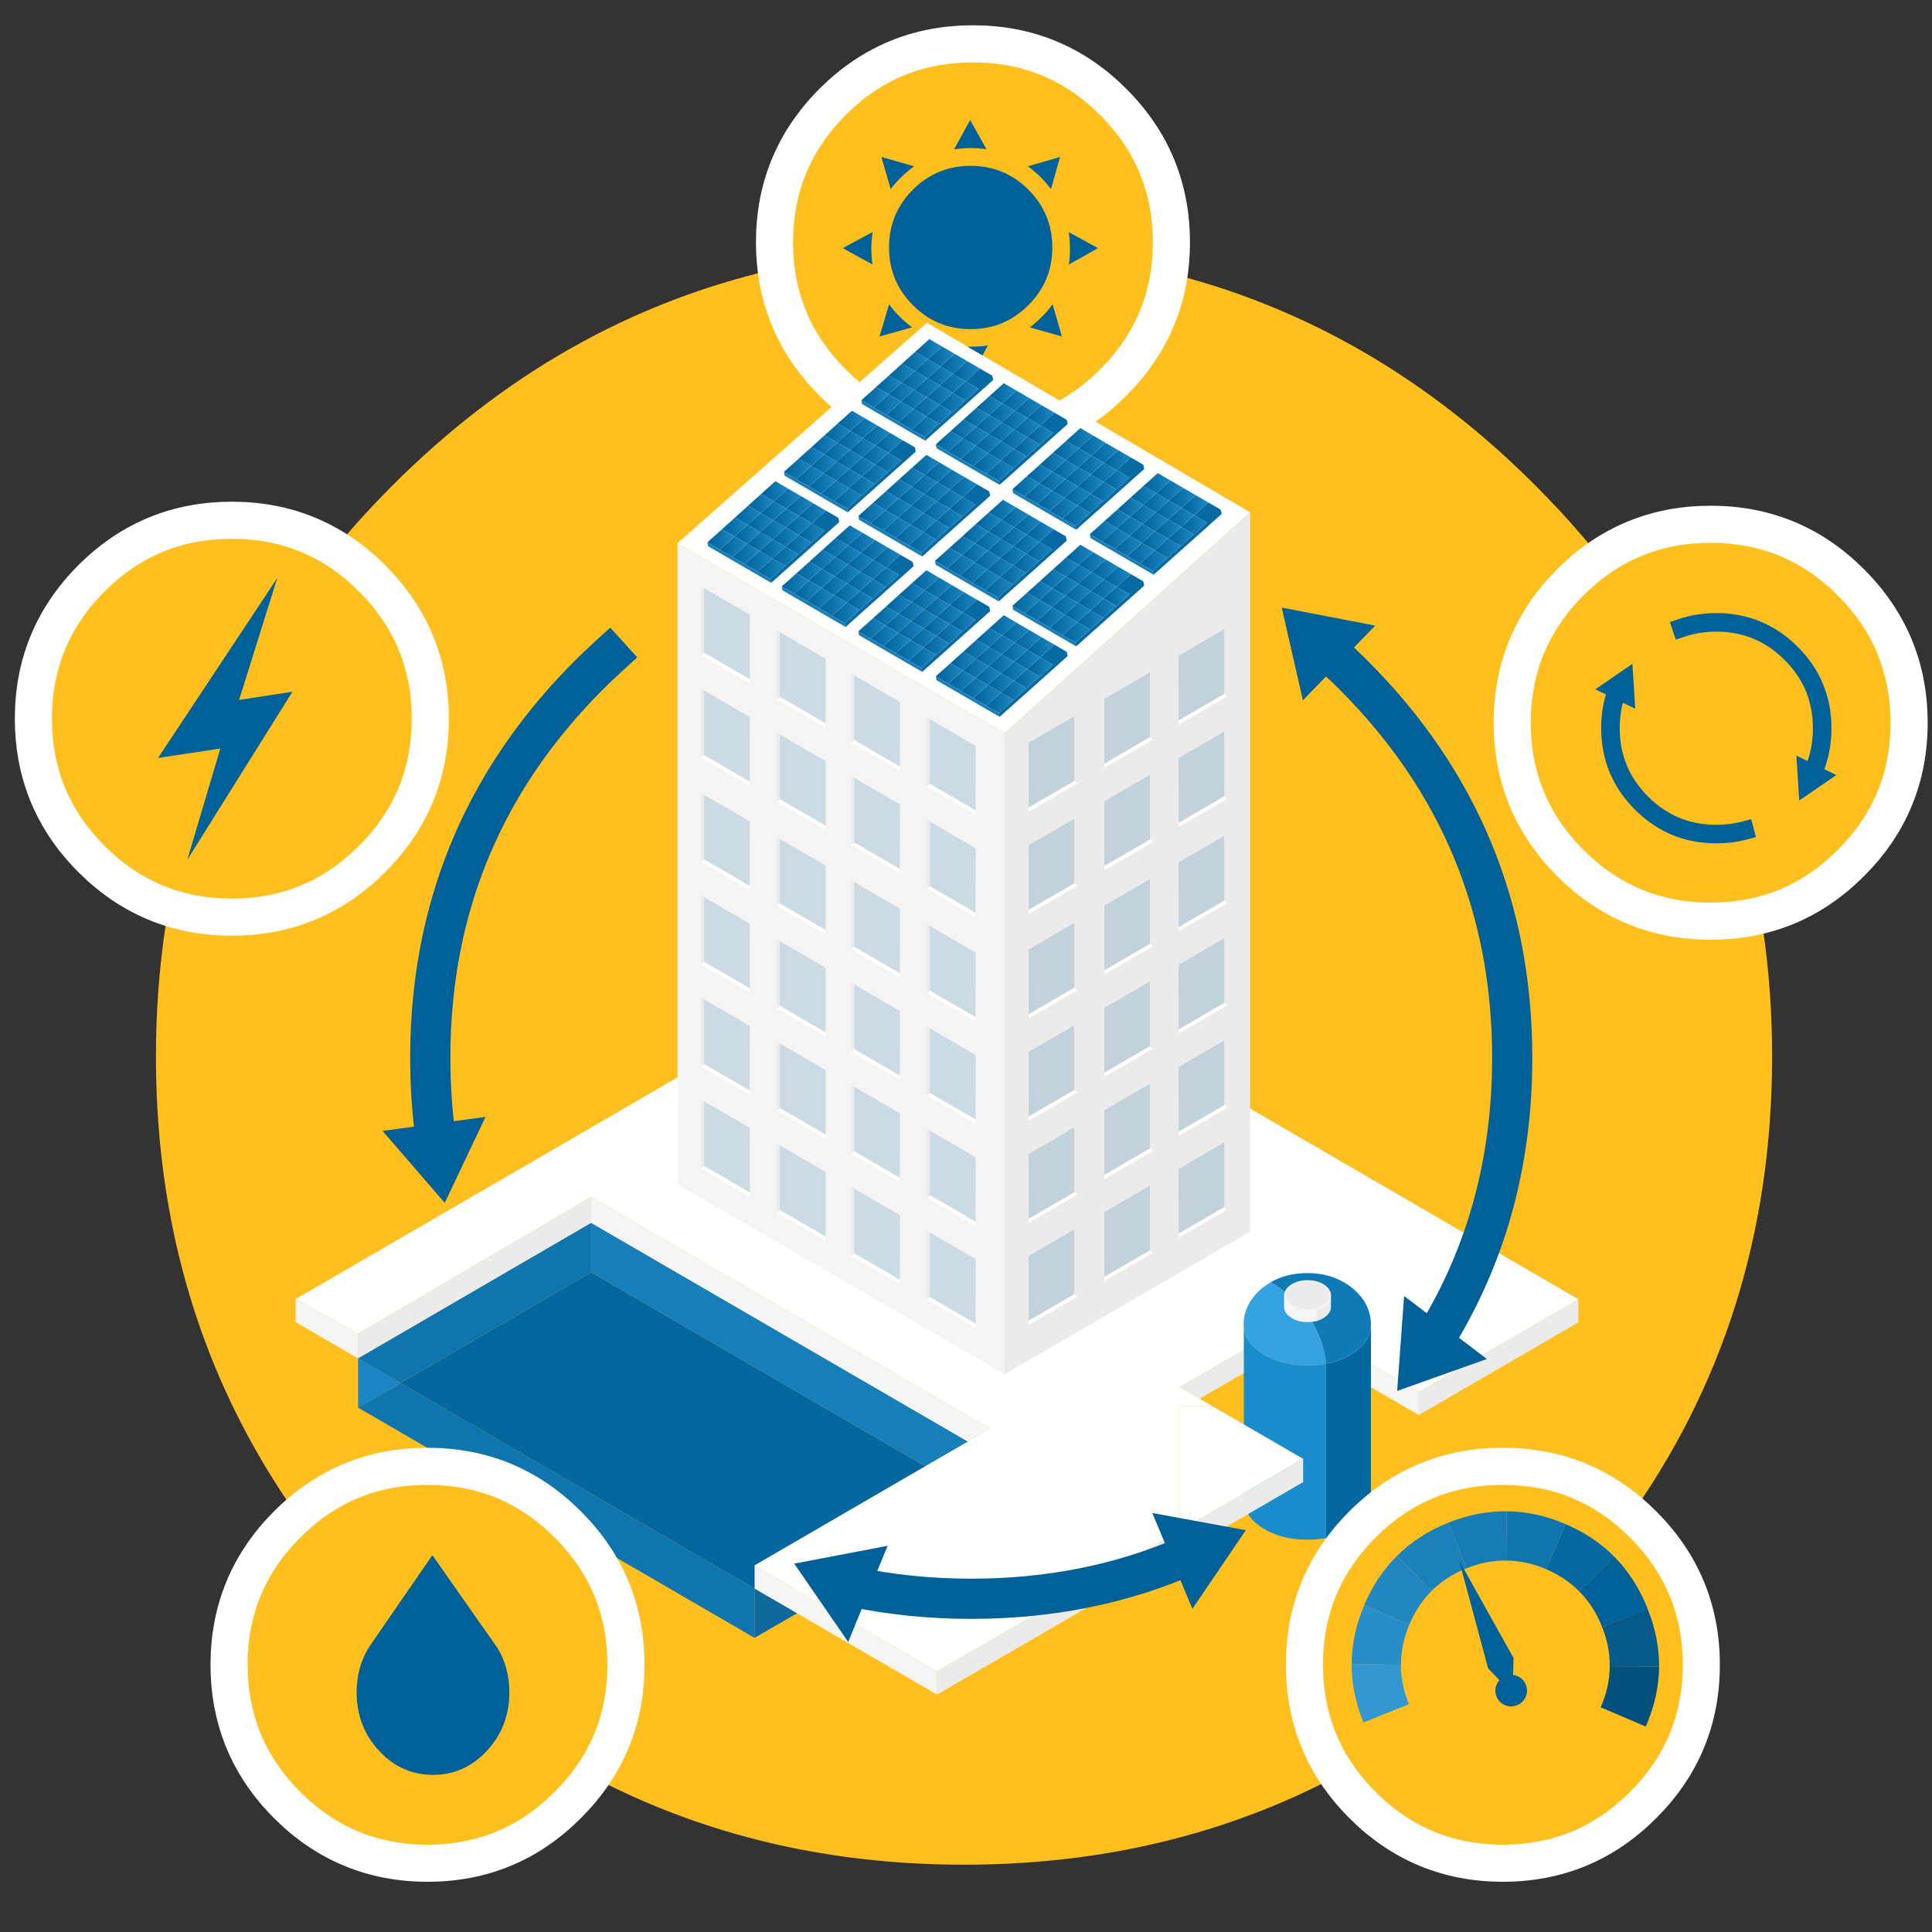 <?xml version="1.0" encoding="UTF-8"?> <svg xmlns="http://www.w3.org/2000/svg" xmlns:xlink="http://www.w3.org/1999/xlink" version="1.1" preserveAspectRatio="none" x="0px" y="0px" width="1250px" height="1250px" viewBox="0 0 1250 1250"><rect x="0" y="0" width="1250" height="1250" fill="#333333" stroke="none"/><defs><linearGradient id="Gradient_1" gradientUnits="userSpaceOnUse" x1="32.6" y1="56.6" x2="50.3" y2="56.6" spreadMethod="pad"><stop offset="0%" stop-color="#006198"></stop><stop offset="100%" stop-color="#1C86C2"></stop></linearGradient><linearGradient id="Gradient_2" gradientUnits="userSpaceOnUse" x1="24.225" y1="51.8" x2="42.075" y2="51.8" spreadMethod="pad"><stop offset="0%" stop-color="#006198"></stop><stop offset="100%" stop-color="#1C86C2"></stop></linearGradient><linearGradient id="Gradient_3" gradientUnits="userSpaceOnUse" x1="16.225" y1="47.05" x2="33.775" y2="47.05" spreadMethod="pad"><stop offset="0%" stop-color="#006198"></stop><stop offset="100%" stop-color="#1C86C2"></stop></linearGradient><linearGradient id="Gradient_4" gradientUnits="userSpaceOnUse" x1="25.75" y1="39.05" x2="42.25" y2="39.05" spreadMethod="pad"><stop offset="0%" stop-color="#006198"></stop><stop offset="100%" stop-color="#1C86C2"></stop></linearGradient><linearGradient id="Gradient_5" gradientUnits="userSpaceOnUse" x1="26" y1="26.75" x2="42.7" y2="26.75" spreadMethod="pad"><stop offset="0%" stop-color="#006198"></stop><stop offset="100%" stop-color="#1C86C2"></stop></linearGradient><linearGradient id="Gradient_6" gradientUnits="userSpaceOnUse" x1="17.525" y1="34.35" x2="34.175" y2="34.35" spreadMethod="pad"><stop offset="0%" stop-color="#006198"></stop><stop offset="100%" stop-color="#1C86C2"></stop></linearGradient><linearGradient id="Gradient_7" gradientUnits="userSpaceOnUse" x1="8.05" y1="42.35" x2="25.75" y2="42.35" spreadMethod="pad"><stop offset="0%" stop-color="#006198"></stop><stop offset="100%" stop-color="#1C86C2"></stop></linearGradient><linearGradient id="Gradient_8" gradientUnits="userSpaceOnUse" x1="9.5" y1="29.6" x2="26" y2="29.6" spreadMethod="pad"><stop offset="0%" stop-color="#006198"></stop><stop offset="100%" stop-color="#1C86C2"></stop></linearGradient><linearGradient id="Gradient_9" gradientUnits="userSpaceOnUse" x1="-0.025" y1="37.65" x2="17.525" y2="37.65" spreadMethod="pad"><stop offset="0%" stop-color="#006198"></stop><stop offset="100%" stop-color="#1C86C2"></stop></linearGradient><linearGradient id="Gradient_10" gradientUnits="userSpaceOnUse" x1="17.875" y1="22" x2="34.525" y2="22" spreadMethod="pad"><stop offset="0%" stop-color="#006198"></stop><stop offset="100%" stop-color="#1C86C2"></stop></linearGradient><linearGradient id="Gradient_11" gradientUnits="userSpaceOnUse" x1="26.325" y1="14.45" x2="42.975" y2="14.45" spreadMethod="pad"><stop offset="0%" stop-color="#006198"></stop><stop offset="100%" stop-color="#1C86C2"></stop></linearGradient><linearGradient id="Gradient_12" gradientUnits="userSpaceOnUse" x1="59.025" y1="33.5" x2="75.775" y2="33.5" spreadMethod="pad"><stop offset="0%" stop-color="#006198"></stop><stop offset="100%" stop-color="#1C86C2"></stop></linearGradient><linearGradient id="Gradient_13" gradientUnits="userSpaceOnUse" x1="33.775" y1="43.8" x2="50.525" y2="43.8" spreadMethod="pad"><stop offset="0%" stop-color="#006198"></stop><stop offset="100%" stop-color="#1C86C2"></stop></linearGradient><linearGradient id="Gradient_14" gradientUnits="userSpaceOnUse" x1="34.175" y1="31.45" x2="50.725" y2="31.45" spreadMethod="pad"><stop offset="0%" stop-color="#006198"></stop><stop offset="100%" stop-color="#1C86C2"></stop></linearGradient><linearGradient id="Gradient_15" gradientUnits="userSpaceOnUse" x1="50.55" y1="41.05" x2="67.25" y2="41.05" spreadMethod="pad"><stop offset="0%" stop-color="#006198"></stop><stop offset="100%" stop-color="#1C86C2"></stop></linearGradient><linearGradient id="Gradient_16" gradientUnits="userSpaceOnUse" x1="42.075" y1="48.6" x2="58.725" y2="48.6" spreadMethod="pad"><stop offset="0%" stop-color="#006198"></stop><stop offset="100%" stop-color="#1C86C2"></stop></linearGradient><linearGradient id="Gradient_17" gradientUnits="userSpaceOnUse" x1="50.725" y1="28.65" x2="67.475" y2="28.65" spreadMethod="pad"><stop offset="0%" stop-color="#006198"></stop><stop offset="100%" stop-color="#1C86C2"></stop></linearGradient><linearGradient id="Gradient_18" gradientUnits="userSpaceOnUse" x1="42.25" y1="36.25" x2="59.05" y2="36.25" spreadMethod="pad"><stop offset="0%" stop-color="#006198"></stop><stop offset="100%" stop-color="#1C86C2"></stop></linearGradient><linearGradient id="Gradient_19" gradientUnits="userSpaceOnUse" x1="34.55" y1="19.2" x2="51.15" y2="19.2" spreadMethod="pad"><stop offset="0%" stop-color="#006198"></stop><stop offset="100%" stop-color="#1C86C2"></stop></linearGradient><linearGradient id="Gradient_20" gradientUnits="userSpaceOnUse" x1="34.75" y1="6.5" x2="52.25" y2="6.5" spreadMethod="pad"><stop offset="0%" stop-color="#006198"></stop><stop offset="100%" stop-color="#1C86C2"></stop></linearGradient><linearGradient id="Gradient_21" gradientUnits="userSpaceOnUse" x1="51.15" y1="16" x2="68.45" y2="16" spreadMethod="pad"><stop offset="0%" stop-color="#006198"></stop><stop offset="100%" stop-color="#1C86C2"></stop></linearGradient><linearGradient id="Gradient_22" gradientUnits="userSpaceOnUse" x1="42.7" y1="23.9" x2="59.2" y2="23.9" spreadMethod="pad"><stop offset="0%" stop-color="#006198"></stop><stop offset="100%" stop-color="#1C86C2"></stop></linearGradient><linearGradient id="Gradient_23" gradientUnits="userSpaceOnUse" x1="43" y1="11.3" x2="60.4" y2="11.3" spreadMethod="pad"><stop offset="0%" stop-color="#006198"></stop><stop offset="100%" stop-color="#1C86C2"></stop></linearGradient><linearGradient id="Gradient_24" gradientUnits="userSpaceOnUse" x1="59.175" y1="20.75" x2="76.725" y2="20.75" spreadMethod="pad"><stop offset="0%" stop-color="#006198"></stop><stop offset="100%" stop-color="#1C86C2"></stop></linearGradient><g id="Layer11_0_FILL"><path fill="#FFBF1F" stroke="none" d=" M 1051.55 382.05 Q 1025.9 346.6 993.35 314.05 840.3 160.85 623.7 160.85 559 160.85 500 174.5 361.35 206.6 253.95 314.05 244.45 323.55 235.55 333.3 230.3 339.05 225.25 344.9 156.35 424.55 125.65 519.95 100.9 596.7 100.9 683.65 100.9 900.3 253.95 1053.25 323.6 1122.9 406.35 1160.9 505.6 1206.45 623.7 1206.45 741.8 1206.45 841.05 1160.9 923.75 1122.9 993.35 1053.25 1025.9 1020.75 1051.55 985.35 1146.55 854.25 1146.55 683.65 1146.55 513.25 1051.55 382.05 Z"></path></g><g id="Layer10_0_FILL"><path fill="#FFBF1F" stroke="none" d=" M 150 336.6 Q 123.65 336.6 101.15 345.8 78.15 355.2 59.15 374.2 21.6 411.85 21.6 465 21.6 515.9 56 552.5 57.55 554.15 59.15 555.75 96.8 593.4 150 593.4 203.2 593.4 240.75 555.75 278.4 518.2 278.4 465 278.4 411.85 240.75 374.2 203.2 336.6 150 336.6 M 757.9 156.75 Q 757.9 103.6 720.25 65.95 682.7 28.35 629.5 28.35 603.15 28.35 580.65 37.55 557.65 46.95 538.65 65.95 501.1 103.6 501.1 156.75 501.1 207.65 535.5 244.25 537.05 245.9 538.65 247.5 576.3 285.15 629.5 285.15 682.7 285.15 720.25 247.5 757.9 209.95 757.9 156.75 M 1106.8 339.2 Q 1080.45 339.2 1057.95 348.4 1034.95 357.8 1015.95 376.8 978.4 414.45 978.4 467.6 978.4 518.5 1012.8 555.1 1014.35 556.75 1015.95 558.35 1053.6 596 1106.8 596 1160 596 1197.55 558.35 1235.2 520.8 1235.2 467.6 1235.2 414.45 1197.55 376.8 1160 339.2 1106.8 339.2 Z"></path></g><g id="Layer9_0_FILL"><path fill="#EBEBEB" stroke="none" d=" M 837.9 869.05 L 837.9 854.05 763.2 897.45 776.15 904.95 837.9 869.05 M 1021.15 855.6 L 1021.15 840.6 917.95 900.5 917.95 915.5 1021.15 855.6 M 606.25 1081.4 L 606.25 1096.4 762.75 1005.6 762.75 990.6 606.25 1081.4 M 382.45 791.25 L 382.45 774.35 231.7 862.85 231.7 878.9 280.8 850.35 280.75 850.35 281.8 849.75 Q 281.95 849.65 282.1 849.55 282.35 849.45 282.55 849.3 L 283.95 848.5 Q 333.2 819.85 382.45 791.25 Z"></path><path fill="#F4F4F4" stroke="none" d=" M 837.9 854.05 L 837.9 869.05 917.95 915.5 917.95 900.5 837.9 854.05 M 231.7 878.9 L 231.7 862.85 191.35 840.45 191.35 855.45 231.7 878.9 M 488.2 1012.85 L 488.2 1027.85 515.7 1043.8 606.25 1096.4 606.25 1081.4 488.2 1012.85 M 382.45 774.35 L 382.45 791.25 626.15 932.75 640.65 924.3 382.45 774.35 Z"></path><path fill="#1985C2" stroke="none" d=" M 231.7 910.75 L 259.15 894.85 231.7 878.9 231.7 910.75 Z"></path><path fill="#0F75AF" stroke="none" d=" M 282.55 849.3 Q 282.35 849.45 282.1 849.55 281.95 849.65 281.8 849.75 L 280.8 850.35 231.7 878.9 259.15 894.85 309.5 865.55 Q 309.7 865.4 309.95 865.3 310.2 865.1 310.5 864.95 346.5 844.05 382.45 823.15 L 382.45 791.25 Q 333.2 819.85 283.95 848.5 L 282.55 849.3 M 280.75 850.35 L 280.8 850.35 281.8 849.75 280.75 850.35 M 488.2 1059.7 L 488.2 1027.85 259.15 894.85 231.7 910.75 488.2 1059.7 Z"></path><path fill="#10699C" stroke="none" d=" M 488.2 1059.7 L 515.7 1043.8 488.2 1027.85 488.2 1059.7 Z"></path><path fill="#05679F" stroke="none" d=" M 488.2 1027.85 L 488.2 1012.85 598.65 948.7 382.45 823.15 Q 346.5 844.05 310.5 864.95 310.2 865.1 309.95 865.3 309.7 865.4 309.5 865.55 L 259.15 894.85 488.2 1027.85 Z"></path><path fill="#167EB9" stroke="none" d=" M 599.2 948.35 L 599.25 948.35 626.15 932.75 382.45 791.25 382.45 823.15 598.65 948.7 599.2 948.35 Z"></path><path fill="#FFFFFF" stroke="none" d=" M 640.65 924.3 L 626.15 932.75 599.25 948.35 599.2 948.35 598.65 948.7 488.2 1012.85 606.25 1081.4 762.75 990.6 762.75 909.7 784.3 909.7 776.15 904.95 763.2 897.45 837.9 854.05 917.95 900.5 1021.15 840.6 606.25 599.6 191.35 840.45 231.7 862.85 382.45 774.35 640.65 924.3 Z"></path></g><g id="Layer8_0_FILL"><path fill="#F4F4F4" stroke="none" d=" M 438.45 351.45 L 438.35 351.55 438.35 485.1 438.4 485.1 438.45 485.15 438.35 485.25 438.35 617.35 438.4 617.35 438.45 617.4 438.35 617.45 438.35 766.15 650 889.05 650 474.35 438.45 351.45 M 599.7 464.3 L 631.25 482.7 631.2 527.2 599.7 508.95 599.7 464.3 M 502.65 473.9 L 534.2 492.25 534.15 536.8 502.65 518.55 502.65 473.9 M 534.15 470.8 L 502.65 452.5 502.65 407.9 534.2 426.2 534.15 470.8 M 550.85 480.45 L 550.85 435.9 582.4 454.2 582.35 498.75 550.85 480.45 M 502.65 541.6 L 534.2 559.9 534.15 604.45 502.65 586.2 502.65 541.6 M 550.85 546.5 L 550.85 501.9 582.4 520.25 582.35 564.75 550.85 546.5 M 631.25 548.75 L 631.2 593.25 599.7 575 599.7 530.4 631.25 548.75 M 550.85 569.6 L 582.4 587.9 582.35 632.45 550.85 614.15 550.85 569.6 M 485.15 442.3 L 453.65 424 453.65 379.4 485.2 397.75 485.15 442.3 M 453.65 445.45 L 485.2 463.75 485.15 508.35 453.65 490.05 453.65 445.45 M 453.65 513.1 L 485.2 531.45 485.15 576 453.65 557.7 453.65 513.1 M 485.15 642.05 L 453.65 623.75 453.65 579.15 485.2 597.45 485.15 642.05 M 453.65 689.9 L 453.65 645.3 485.2 663.65 485.15 708.2 453.65 689.9 M 453.65 711.35 L 485.2 729.65 485.15 774.25 453.65 755.95 453.65 711.35 M 599.7 642.65 L 599.7 598 631.25 616.35 631.2 660.9 599.7 642.65 M 599.7 664.05 L 631.25 682.45 631.2 726.95 599.7 708.7 599.7 664.05 M 502.65 673.8 L 534.2 692.1 534.15 736.7 502.65 718.4 502.65 673.8 M 534.15 670.45 L 502.65 652.25 502.65 607.6 534.2 625.95 534.15 670.45 M 550.85 680.2 L 550.85 635.6 582.4 653.95 582.35 698.45 550.85 680.2 M 550.85 746.4 L 550.85 701.8 582.4 720.1 582.35 764.7 550.85 746.4 M 502.65 739.8 L 534.2 758.15 534.15 802.7 502.65 784.45 502.65 739.8 M 599.7 774.9 L 599.7 730.25 631.25 748.6 631.2 793.1 599.7 774.9 M 550.85 767.8 L 582.4 786.15 582.35 830.7 550.85 812.45 550.85 767.8 M 599.7 840.95 L 599.7 796.3 631.25 814.65 631.2 859.2 599.7 840.95 M 599.7 796.3 L 599.7 840.95 631.2 859.2 631.25 814.65 599.7 796.3 M 582.4 786.15 L 550.85 767.8 550.85 812.45 582.35 830.7 582.4 786.15 M 599.7 730.25 L 599.7 774.9 631.2 793.1 631.25 748.6 599.7 730.25 M 534.2 758.15 L 502.65 739.8 502.65 784.45 534.15 802.7 534.2 758.15 M 550.85 701.8 L 550.85 746.4 582.35 764.7 582.4 720.1 550.85 701.8 M 550.85 635.6 L 550.85 680.2 582.35 698.45 582.4 653.95 550.85 635.6 M 502.65 652.25 L 534.15 670.45 534.2 625.95 502.65 607.6 502.65 652.25 M 534.2 692.1 L 502.65 673.8 502.65 718.4 534.15 736.7 534.2 692.1 M 631.25 682.45 L 599.7 664.05 599.7 708.7 631.2 726.95 631.25 682.45 M 599.7 598 L 599.7 642.65 631.2 660.9 631.25 616.35 599.7 598 M 485.2 729.65 L 453.65 711.35 453.65 755.95 485.15 774.25 485.2 729.65 M 453.65 645.3 L 453.65 689.9 485.15 708.2 485.2 663.65 453.65 645.3 M 453.65 623.75 L 485.15 642.05 485.2 597.45 453.65 579.15 453.65 623.75 M 485.2 531.45 L 453.65 513.1 453.65 557.7 485.15 576 485.2 531.45 M 485.2 463.75 L 453.65 445.45 453.65 490.05 485.15 508.35 485.2 463.75 M 453.65 424 L 485.15 442.3 485.2 397.75 453.65 379.4 453.65 424 M 582.4 587.9 L 550.85 569.6 550.85 614.15 582.35 632.45 582.4 587.9 M 631.2 593.25 L 631.25 548.75 599.7 530.4 599.7 575 631.2 593.25 M 550.85 501.9 L 550.85 546.5 582.35 564.75 582.4 520.25 550.85 501.9 M 534.2 559.9 L 502.65 541.6 502.65 586.2 534.15 604.45 534.2 559.9 M 550.85 435.9 L 550.85 480.45 582.35 498.75 582.4 454.2 550.85 435.9 M 502.65 452.5 L 534.15 470.8 534.2 426.2 502.65 407.9 502.65 452.5 M 534.2 492.25 L 502.65 473.9 502.65 518.55 534.15 536.8 534.2 492.25 M 631.25 482.7 L 599.7 464.3 599.7 508.95 631.2 527.2 631.25 482.7 Z"></path><path fill="#FFFFFF" stroke="none" d=" M 650 474.35 L 808.8 331.45 599.7 208.85 438.4 351.4 438.45 351.45 650 474.35 Z"></path><path fill="#EBEBEB" stroke="none" d=" M 808.8 331.45 L 650 474.35 650 889.05 808.8 796.95 808.8 331.45 M 763.25 493.25 L 794.1 474.9 794.1 519.55 763.3 537.8 763.25 493.25 M 794.1 453.5 L 763.3 471.8 763.25 427.2 794.1 408.85 794.1 453.5 M 745.95 433.95 L 745.95 478.6 715.15 496.85 715.1 452.3 745.95 433.95 M 667.35 480.8 L 698.2 462.45 698.2 507.05 667.4 525.35 667.35 480.8 M 667.4 591.4 L 667.35 546.8 698.2 528.5 698.2 573.1 667.4 591.4 M 715.15 562.9 L 715.1 518.35 745.95 500 745.95 544.6 715.15 562.9 M 763.25 560.9 L 794.1 542.55 794.1 587.2 763.3 605.5 763.25 560.9 M 715.1 586 L 745.95 567.65 745.95 612.3 715.15 630.55 715.1 586 M 794.1 653.25 L 763.3 671.5 763.25 626.95 794.1 608.6 794.1 653.25 M 745.95 633.7 L 745.95 678.3 715.15 696.6 715.1 652.05 745.95 633.7 M 698.2 596.15 L 698.2 640.75 667.4 659.05 667.35 614.5 698.2 596.15 M 667.35 680.5 L 698.2 662.2 698.2 706.8 667.4 725.1 667.35 680.5 M 667.4 791.25 L 667.35 746.7 698.2 728.35 698.2 772.95 667.4 791.25 M 715.15 762.75 L 715.1 718.25 745.95 699.85 745.95 744.5 715.15 762.75 M 763.3 737.7 L 763.25 693.15 794.1 674.8 794.1 719.4 763.3 737.7 M 763.25 759.2 L 794.1 740.85 794.1 785.45 763.3 803.7 763.25 759.2 M 715.1 784.3 L 745.95 765.95 745.95 810.5 715.15 828.8 715.1 784.3 M 698.2 794.4 L 698.2 839 667.4 857.3 667.35 812.7 698.2 794.4 M 698.2 839 L 698.2 794.4 667.35 812.7 667.4 857.3 698.2 839 M 745.95 765.95 L 715.1 784.3 715.15 828.8 745.95 810.5 745.95 765.95 M 794.1 740.85 L 763.25 759.2 763.3 803.7 794.1 785.45 794.1 740.85 M 763.25 693.15 L 763.3 737.7 794.1 719.4 794.1 674.8 763.25 693.15 M 715.1 718.25 L 715.15 762.75 745.95 744.5 745.95 699.85 715.1 718.25 M 667.35 746.7 L 667.4 791.25 698.2 772.95 698.2 728.35 667.35 746.7 M 698.2 662.2 L 667.35 680.5 667.4 725.1 698.2 706.8 698.2 662.2 M 698.2 640.75 L 698.2 596.15 667.35 614.5 667.4 659.05 698.2 640.75 M 745.95 678.3 L 745.95 633.7 715.1 652.05 715.15 696.6 745.95 678.3 M 763.3 671.5 L 794.1 653.25 794.1 608.6 763.25 626.95 763.3 671.5 M 745.95 567.65 L 715.1 586 715.15 630.55 745.95 612.3 745.95 567.65 M 794.1 542.55 L 763.25 560.9 763.3 605.5 794.1 587.2 794.1 542.55 M 715.1 518.35 L 715.15 562.9 745.95 544.6 745.95 500 715.1 518.35 M 667.35 546.8 L 667.4 591.4 698.2 573.1 698.2 528.5 667.35 546.8 M 698.2 462.45 L 667.35 480.8 667.4 525.35 698.2 507.05 698.2 462.45 M 745.95 478.6 L 745.95 433.95 715.1 452.3 715.15 496.85 745.95 478.6 M 763.3 471.8 L 794.1 453.5 794.1 408.85 763.25 427.2 763.3 471.8 M 794.1 474.9 L 763.25 493.25 763.3 537.8 794.1 519.55 794.1 474.9 Z"></path></g><g id="Symbol_2_0_Layer0_0_FILL"><path fill="#CCDBE3" stroke="none" d=" M 31.55 18.35 L 1.9 1.1 1.9 42.95 31.5 60.15 31.55 18.35 Z"></path><path fill="#EBEBEB" stroke="none" d=" M 0 44.6 L 1.9 42.95 1.9 1.1 0 0 0 44.6 Z"></path><path fill="#FFFFFF" stroke="none" d=" M 1.9 42.95 L 0 44.6 31.5 62.9 31.5 60.15 1.9 42.95 Z"></path></g><g id="Symbol_2_copy_0_Layer0_0_FILL"><path fill="#FFFFFF" stroke="none" d=" M 1.9 42.95 L 0 44.6 31.5 62.9 31.5 60.15 1.9 42.95 Z"></path><path fill="#C3D2DA" stroke="none" d=" M 1.9 1.1 L 1.9 42.95 31.5 60.15 31.55 18.35 1.9 1.1 Z"></path><path fill="#EBEBEB" stroke="none" d=" M 0 0 L 0 44.6 1.9 42.95 1.9 1.1 0 0 Z"></path></g><g id="Symbol_1_0_Layer0_0_FILL"><path fill="url(#Gradient_1)" stroke="none" d=" M 40.8 63.25 L 50.3 54.8 42.1 50 32.6 58.5 40.8 63.25 Z"></path><path fill="url(#Gradient_2)" stroke="none" d=" M 24.25 53.65 L 32.6 58.5 42.1 50 33.8 45.15 24.25 53.65 Z"></path><path fill="url(#Gradient_3)" stroke="none" d=" M 33.8 45.15 L 25.75 40.5 16.25 49 24.25 53.65 33.8 45.15 Z"></path><path fill="url(#Gradient_4)" stroke="none" d=" M 34.2 32.95 L 25.75 40.5 33.8 45.15 42.25 37.6 34.2 32.95 Z"></path><path fill="url(#Gradient_5)" stroke="none" d=" M 26 28.2 L 34.2 32.95 42.7 25.35 34.55 20.6 26 28.2 Z"></path><path fill="url(#Gradient_6)" stroke="none" d=" M 34.2 32.95 L 26 28.2 17.55 35.75 25.75 40.5 34.2 32.95 Z"></path><path fill="url(#Gradient_7)" stroke="none" d=" M 8.05 44.25 L 16.25 49 25.75 40.5 17.55 35.75 8.05 44.25 Z"></path><path fill="url(#Gradient_8)" stroke="none" d=" M 9.5 31.05 L 17.55 35.75 26 28.2 17.9 23.5 9.5 31.05 Z"></path><path fill="url(#Gradient_9)" stroke="none" d=" M 17.55 35.75 L 9.5 31.05 0 39.55 8.05 44.25 17.55 35.75 Z"></path><path fill="#167EB9" stroke="none" d=" M 0 39.55 L 0.5 42.05 41.3 65.75 40.8 63.25 32.6 58.5 24.25 53.65 16.25 49 8.05 44.25 0 39.55 Z"></path><path fill="url(#Gradient_10)" stroke="none" d=" M 34.55 20.6 L 26.35 15.85 17.9 23.5 26 28.2 34.55 20.6 Z"></path><path fill="url(#Gradient_11)" stroke="none" d=" M 34.75 8.3 L 26.35 15.85 34.55 20.6 43 13.05 34.75 8.3 Z"></path><path fill="url(#Gradient_12)" stroke="none" d=" M 75.8 32.1 L 67.5 27.3 59.05 34.85 67.25 39.7 75.8 32.1 Z"></path><path fill="url(#Gradient_13)" stroke="none" d=" M 50.55 42.45 L 42.25 37.6 33.8 45.15 42.1 50 50.55 42.45 Z"></path><path fill="url(#Gradient_14)" stroke="none" d=" M 50.75 30.05 L 42.7 25.35 34.2 32.95 42.25 37.6 50.75 30.05 Z"></path><path fill="url(#Gradient_15)" stroke="none" d=" M 50.55 42.45 L 58.75 47.3 67.25 39.7 59.05 34.85 50.55 42.45 Z"></path><path fill="url(#Gradient_16)" stroke="none" d=" M 58.75 47.3 L 50.55 42.45 42.1 50 50.3 54.8 58.75 47.3 Z"></path><path fill="url(#Gradient_17)" stroke="none" d=" M 50.75 30.05 L 59.05 34.85 67.5 27.3 59.2 22.45 50.75 30.05 Z"></path><path fill="url(#Gradient_18)" stroke="none" d=" M 59.05 34.85 L 50.75 30.05 42.25 37.6 50.55 42.45 59.05 34.85 Z"></path><path fill="url(#Gradient_19)" stroke="none" d=" M 51.15 17.8 L 43 13.05 34.55 20.6 42.7 25.35 51.15 17.8 Z"></path><path fill="url(#Gradient_20)" stroke="none" d=" M 52.25 4.8 L 44 0 34.75 8.3 43 13.05 52.25 4.8 Z"></path><path fill="url(#Gradient_21)" stroke="none" d=" M 51.15 17.8 L 59.2 22.45 68.45 14.25 60.4 9.55 51.15 17.8 Z"></path><path fill="url(#Gradient_22)" stroke="none" d=" M 59.2 22.45 L 51.15 17.8 42.7 25.35 50.75 30.05 59.2 22.45 Z"></path><path fill="url(#Gradient_23)" stroke="none" d=" M 60.4 9.55 L 52.25 4.8 43 13.05 51.15 17.8 60.4 9.55 Z"></path><path fill="url(#Gradient_24)" stroke="none" d=" M 76.75 19.05 L 68.45 14.25 59.2 22.45 67.5 27.3 76.75 19.05 Z"></path><path fill="#076AA2" stroke="none" d=" M 85.3 26.45 L 84.8 24.1 75.8 32.1 67.25 39.7 58.75 47.3 50.3 54.8 40.8 63.25 41.3 65.75 85.3 26.45 M 84.8 24.1 L 84.6 23.6 76.75 19.05 67.5 27.3 75.8 32.1 84.8 24.1 Z"></path></g><g id="Layer5_0_FILL"><path fill="#05679F" stroke="none" d=" M 857.95 882.4 L 857.95 884.05 857.95 995.15 Q 867.5 993.3 875.05 988.4 882.3 983.65 885.25 977.75 886.1 975.85 886.6 973.95 887 972.1 887 970.3 L 887 947.15 Q 887.05 886.35 887 883.6 L 887 857.45 Q 886.75 868 875.05 875.65 867.5 880.55 857.95 882.4 Z"></path><path fill="#1993B9" stroke="none" d=" M 857.95 884.05 L 857.95 882.4 Q 857.9 882.4 857.85 882.4 857.9 883.2 857.95 884.05 Z"></path><path fill="#1A8BCB" stroke="none" d=" M 845.8 883.45 Q 828.6 883.45 816.55 875.65 805.9 868.65 804.75 859.2 L 804.75 967.6 Q 804.65 968.55 804.65 969.7 804.65 970.85 804.75 971.95 804.9 973.1 805.1 974.1 805.6 976 806.5 977.75 809.25 983.65 816.55 988.4 828.6 996.2 845.8 996.2 852.25 996.2 857.95 995.15 L 857.95 884.05 Q 857.9 883.2 857.85 882.4 852.2 883.45 845.8 883.45 Z"></path><path fill="#F4F4F4" stroke="none" d=" M 830.85 839 Q 830.802 838.806 830.8 838.75 L 830.8 845.65 Q 830.95 849.6 835.25 852.45 839.65 855.4 846 855.4 847.5 855.4 848.9 855.25 850.4 855.05 851.8 854.7 L 851.8 847.5 Q 849.15 848.25 846 848.25 844.95 848.25 843.95 848.15 838.9 847.8 835.25 845.3 831.2 842.65 830.85 839 M 861.15 838.05 Q 861 834.05 856.75 831.2 852.3 828.3 846 828.3 839.65 828.3 835.25 831.2 832.25 833.2 831.3 835.8 830.85 836.85 830.8 838 L 830.8 838.75 Q 830.802 838.806 830.85 839 831.2 842.65 835.25 845.3 838.9 847.8 843.95 848.15 844.95 848.25 846 848.25 849.15 848.25 851.8 847.5 854.5 846.8 856.75 845.3 860.55 842.75 861.1 839.4 861.148 839.257 861.15 839.15 L 861.15 838.05 M 855.9 831.8 Q 860 834.45 860 838.2 860 841.9 855.9 844.55 851.8 847.2 845.95 847.2 844.45 847.2 843.05 847.05 839 846.55 835.95 844.55 831.9 841.9 831.9 838.2 831.9 837.3 832.15 836.4 832.85 833.8 835.95 831.8 840.05 829.15 845.95 829.15 851.8 829.15 855.9 831.8 Z"></path><path fill="#35A3E1" stroke="none" d=" M 822.15 829.6 Q 819.2 831.35 816.55 833.45 804.9 843.3 804.65 856.5 L 804.65 856.6 804.75 859.2 Q 805.9 868.65 816.55 875.65 828.6 883.45 845.8 883.45 852.2 883.45 857.85 882.4 857.3 874.5 854.15 866.1 852 860.4 848.9 855.25 847.5 855.4 846 855.4 839.65 855.4 835.25 852.45 830.95 849.6 830.8 845.65 L 830.8 838.75 830.8 838 Q 830.85 836.85 831.3 835.8 827.05 832.5 822.15 829.6 Z"></path><path fill="#EBEBEB" stroke="none" d=" M 861.15 839.15 Q 861.148 839.257 861.1 839.4 860.55 842.75 856.75 845.3 854.5 846.8 851.8 847.5 L 851.8 854.7 Q 854.5 853.95 856.75 852.45 861 849.6 861.15 845.7 L 861.15 845.15 Q 861.15 844.9 861.1 844.75 861.15 844.55 861.15 839.15 M 860 838.2 Q 860 834.45 855.9 831.8 851.8 829.15 845.95 829.15 840.05 829.15 835.95 831.8 832.85 833.8 832.15 836.4 831.9 837.3 831.9 838.2 831.9 841.9 835.95 844.55 839 846.55 843.05 847.05 844.45 847.2 845.95 847.2 851.8 847.2 855.9 844.55 860 841.9 860 838.2 Z"></path><path fill="#107AB6" stroke="none" d=" M 856.75 831.2 Q 861 834.05 861.15 838.05 L 861.15 839.15 Q 861.15 844.55 861.1 844.75 861.15 844.9 861.15 845.15 L 861.15 845.7 Q 861 849.6 856.75 852.45 854.5 853.95 851.8 854.7 850.4 855.05 848.9 855.25 852 860.4 854.15 866.1 857.3 874.5 857.85 882.4 857.9 882.4 857.95 882.4 867.5 880.55 875.05 875.65 886.75 868 887 857.45 L 887 856.35 Q 886.6 843 875.05 833.45 863 823.7 845.8 823.7 832.4 823.7 822.15 829.6 827.05 832.5 831.3 835.8 832.25 833.2 835.25 831.2 839.65 828.3 846 828.3 852.3 828.3 856.75 831.2 Z"></path></g><g id="Layer4_0_FILL"><path fill="#FFFFFF" stroke="none" d=" M 784.3 909.7 L 762.75 909.7 762.75 990.6 843.15 943.9 784.3 909.7 Z"></path><path fill="#EBEBEB" stroke="none" d=" M 843.15 958.9 L 843.15 943.9 762.75 990.6 762.75 1005.6 843.15 958.9 Z"></path></g><g id="Symbol_3_0_Layer0_0_FILL"><path fill="#006198" stroke="none" d=" M 33.65 0 L 0 51.55 67.25 51.55 33.65 0 Z"></path></g><g id="Layer2_0_FILL"><path fill="#FFBF1F" stroke="none" d=" M 1063.1 986.3 Q 1025.55 948.7 972.35 948.7 946 948.7 923.5 957.9 900.5 967.3 881.5 986.3 843.95 1023.95 843.95 1077.1 843.95 1128 878.35 1164.6 879.9 1166.25 881.5 1167.85 919.15 1205.5 972.35 1205.5 1025.55 1205.5 1063.1 1167.85 1100.75 1130.3 1100.75 1077.1 1100.75 1023.95 1063.1 986.3 M 367.35 1167.85 Q 405 1130.3 405 1077.1 405 1023.95 367.35 986.3 329.8 948.7 276.6 948.7 250.25 948.7 227.75 957.9 204.75 967.3 185.75 986.3 148.2 1023.95 148.2 1077.1 148.2 1128 182.6 1164.6 184.15 1166.25 185.75 1167.85 223.4 1205.5 276.6 1205.5 329.8 1205.5 367.35 1167.85 Z"></path></g><g id="Layer1_0_FILL"><path fill="#3398D2" stroke="none" d=" M 906.35 1077.75 Q 906.4 1077.35 906.45 1077 L 874.5 1076.75 Q 874.45 1095.3 881.9 1113.85 882 1114.2 882.1 1114.45 L 911.6 1102.6 Q 911.55 1102.4 911.4 1102.1 906.5 1089.85 906.35 1077.75 Z"></path><path fill="#278EC9" stroke="none" d=" M 906.45 1077 Q 906.4 1064 911.85 1051.1 L 882.65 1038.6 Q 874.55 1057.6 874.5 1076.75 L 906.45 1077 Z"></path><path fill="#1A81BB" stroke="none" d=" M 903.8 1006.7 L 926.15 1029.45 Q 935.5 1020 948.85 1014.65 L 937.1 985.15 Q 917.55 992.95 903.8 1006.7 Z"></path><path fill="#2187C1" stroke="none" d=" M 926.15 1029.45 L 903.8 1006.7 Q 890.7 1019.7 882.8 1038.05 882.75 1038.3 882.65 1038.6 L 911.85 1051.1 Q 911.95 1050.85 912.05 1050.6 917.3 1038.35 925.9 1029.65 926.05 1029.5 926.15 1029.45 Z"></path><path fill="#157CB6" stroke="none" d=" M 974.45 1009.65 L 974.55 1009.7 974.75 977.8 Q 955.95 977.6 937.1 985.15 L 948.85 1014.65 948.9 1014.65 Q 961.65 1009.55 974.45 1009.65 Z"></path><path fill="#0569A1" stroke="none" d=" M 1021.9 1029.8 L 1044.5 1007.25 Q 1031.4 994 1012.85 986.05 L 1000.4 1015.3 Q 1013 1020.7 1021.9 1029.8 Z"></path><path fill="#006198" stroke="none" d=" M 1066 1040.9 Q 1065.9 1040.65 1065.8 1040.3 1058.05 1020.95 1044.5 1007.25 L 1021.9 1029.8 Q 1022.15 1029.9 1022.25 1030.1 1031.2 1039.25 1036.35 1052.15 1036.5 1052.45 1036.55 1052.65 L 1066 1040.9 M 321.5 1066.6 L 279.75 1007.05 239.75 1065.1 Q 237.8 1068.05 236.3 1071.25 231.25 1082 231.25 1095 231.25 1116.9 245.55 1132.35 259.9 1147.85 280.15 1147.85 300.4 1147.85 314.7 1132.35 329.05 1116.9 329.05 1095 329.05 1079.1 321.5 1066.6 M 102.25 490.4 L 142.55 484.3 121.2 556.25 189.2 447.55 154.7 452.85 179.4 373.95 102.25 490.4 M 569.05 217.7 L 589.7 211.9 590.15 211.8 Q 586.1 208.8 582.35 205.1 582.2 204.95 582.05 204.8 L 569.05 217.7 M 628.75 225.9 L 628.75 224.3 Q 628.55 224.3 628.4 224.3 627.2 224.3 626 224.25 L 628.75 225.9 M 639.1 223.65 L 639.15 223.5 Q 634.15 224.25 628.75 224.3 L 628.75 225.9 635.65 229.95 639.1 223.65 M 575.2 196.85 L 575.2 197 569.05 217.7 582.05 204.8 Q 581.2 204 580.45 203.15 L 578.85 201.45 576.95 199.15 Q 576 198 575.2 196.85 M 570.25 101.55 L 576.15 121.95 576.25 122.35 Q 579.3 118.35 583 114.65 583.2 114.5 583.35 114.35 L 570.25 101.55 M 590.9 107.45 L 570.25 101.55 583.35 114.35 Q 587.2 110.6 591.4 107.6 L 590.9 107.45 M 564.2 168.85 L 563.9 165.1 563.8 163 Q 563.75 162 563.75 160.95 563.75 160.75 563.75 160.55 L 545.25 160.55 564.45 171.1 564.5 171.1 Q 564.3 170 564.2 168.85 M 564.6 150.15 L 564.4 150.25 545.25 160.55 563.75 160.55 Q 563.8 155.15 564.6 150.15 M 627.7 77.65 L 627.7 95.8 Q 627.85 95.8 628.05 95.8 633.3 95.8 638.25 96.55 L 627.7 77.65 M 627.7 77.65 L 617.25 96.65 Q 622.3 95.85 627.7 95.8 L 627.7 77.65 M 675.85 203.15 Q 675.1 204 674.25 204.8 L 687.05 217.7 681.05 196.85 Q 680.2 198 679.25 199.15 L 677.4 201.45 675.85 203.15 M 673.95 205.1 Q 670.3 208.8 666.25 211.8 L 666.45 211.85 687.05 217.7 674.25 204.8 Q 674.1 204.95 673.95 205.1 M 692.25 160.55 L 710.45 160.55 691.7 150.35 691.45 150.15 Q 692.25 155.15 692.25 160.55 M 691.6 171.1 L 710.45 160.55 692.25 160.55 Q 692.25 160.75 692.25 160.95 692.25 166.2 691.55 171.1 L 691.6 171.1 M 680.05 122.1 L 685.85 101.55 673 114.35 Q 673.15 114.5 673.3 114.65 676.95 118.35 679.95 122.35 L 680.05 122.1 M 665.35 197.45 Q 680.85 182 680.85 160.1 680.85 138.2 665.35 122.7 649.9 107.3 628 107.3 606.1 107.3 590.65 122.7 575.2 138.2 575.2 160.1 575.2 182 590.65 197.45 606.1 212.95 628 212.95 649.9 212.95 665.35 197.45 M 685.85 101.55 L 665.25 107.55 665.05 107.6 Q 669.2 110.6 673 114.35 L 685.85 101.55 Z"></path><path fill="#0F75AF" stroke="none" d=" M 1012.85 986.05 Q 993.8 977.9 974.75 977.8 L 974.55 1009.7 Q 987.45 1009.75 1000.4 1015.3 L 1012.85 986.05 Z"></path></g><g id="Layer0_0_FILL"><path fill="#006198" stroke="none" d=" M 981.8 1084.45 Q 980.4 1083.85 978.95 1083.65 L 979.3 1072.8 944.05 1009.65 962.8 1079.4 970.1 1087.05 Q 969.05 1088.2 968.35 1089.8 966.7 1093.7 968.25 1097.6 969.85 1101.55 973.7 1103.25 977.55 1104.85 981.5 1103.3 985.4 1101.7 987.15 1097.9 988.8 1094 987.2 1090.05 985.65 1086.15 981.8 1084.45 Z"></path><path fill="#02507C" stroke="none" d=" M 1041.5 1078.05 Q 1041.55 1078.35 1041.5 1078.5 1041.35 1091.4 1035.85 1104.1 1035.8 1104.4 1035.65 1104.65 L 1064.85 1117.1 Q 1064.95 1116.8 1065.05 1116.55 1073.3 1097.35 1073.45 1078.2 L 1041.5 1078.05 Z"></path><path fill="#035A8B" stroke="none" d=" M 1073.45 1078.2 Q 1073.5 1059.5 1065.95 1040.8 L 1036.55 1052.6 Q 1041.65 1065.35 1041.5 1078.05 L 1073.45 1078.2 Z"></path></g><path id="Layer11_0_1_STROKES" stroke="#333333" stroke-opacity="0" stroke-width="1" stroke-linejoin="round" stroke-linecap="round" fill="none" d=" M 1146.55 683.65 Q 1146.55 854.25 1051.55 985.35 1025.9 1020.75 993.35 1053.25 923.75 1122.9 841.05 1160.9 741.8 1206.45 623.7 1206.45 505.6 1206.45 406.35 1160.9 323.6 1122.9 253.95 1053.25 100.9 900.3 100.9 683.65 100.9 596.7 125.65 519.95 156.35 424.55 225.25 344.9 230.3 339.05 235.55 333.3 244.45 323.55 253.95 314.05 361.35 206.6 500 174.5 559 160.85 623.7 160.85 840.3 160.85 993.35 314.05 1025.9 346.6 1051.55 382.05 1146.55 513.25 1146.55 683.65 Z"></path><path id="Layer10_0_1_STROKES" stroke="#FFFFFF" stroke-width="24" stroke-linejoin="round" stroke-linecap="round" fill="none" d=" M 1235.2 467.6 Q 1235.2 520.8 1197.55 558.35 1160 596 1106.8 596 1053.6 596 1015.95 558.35 1014.35 556.75 1012.8 555.1 978.4 518.5 978.4 467.6 978.4 414.45 1015.95 376.8 1034.95 357.8 1057.95 348.4 1080.45 339.2 1106.8 339.2 1160 339.2 1197.55 376.8 1235.2 414.45 1235.2 467.6 Z M 757.9 156.75 Q 757.9 209.95 720.25 247.5 682.7 285.15 629.5 285.15 576.3 285.15 538.65 247.5 537.05 245.9 535.5 244.25 501.1 207.65 501.1 156.75 501.1 103.6 538.65 65.95 557.65 46.95 580.65 37.55 603.15 28.35 629.5 28.35 682.7 28.35 720.25 65.95 757.9 103.6 757.9 156.75 Z M 278.4 465 Q 278.4 518.2 240.75 555.75 203.2 593.4 150 593.4 96.8 593.4 59.15 555.75 57.55 554.15 56 552.5 21.6 515.9 21.6 465 21.6 411.85 59.15 374.2 78.15 355.2 101.15 345.8 123.65 336.6 150 336.6 203.2 336.6 240.75 374.2 278.4 411.85 278.4 465 Z"></path><path id="Layer9_0_1_STROKES" stroke="#333333" stroke-opacity="0" stroke-width="1" stroke-linejoin="round" stroke-linecap="round" fill="none" d=" M 382.45 774.35 L 382.45 791.25 626.15 932.75 640.65 924.3 382.45 774.35 231.7 862.85 231.7 878.9 280.8 850.35 280.75 850.35 M 281.8 849.75 Q 281.95 849.65 282.1 849.55 282.35 849.45 282.55 849.3 L 283.95 848.5 Q 333.2 819.85 382.45 791.25 L 382.45 823.15 598.65 948.7 M 599.2 948.35 L 599.25 948.35 626.15 932.75 M 488.2 1012.85 L 488.2 1027.85 515.7 1043.8 606.25 1096.4 606.25 1081.4 488.2 1012.85 598.65 948.7 M 515.7 1043.8 L 488.2 1059.7 231.7 910.75 231.7 878.9 191.35 855.45 191.35 840.45 606.25 599.6 1021.15 840.6 1021.15 855.6 917.95 915.5 837.9 869.05 776.15 904.95 784.3 909.7 M 762.75 1005.6 L 606.25 1096.4 M 488.2 1027.85 L 488.2 1059.7 M 280.8 850.35 L 281.8 849.75 M 382.45 823.15 Q 346.5 844.05 310.5 864.95 310.2 865.1 309.95 865.3 309.7 865.4 309.5 865.55 L 259.15 894.85 488.2 1027.85 M 231.7 862.85 L 191.35 840.45 M 231.7 910.75 L 259.15 894.85 231.7 878.9 M 837.9 854.05 L 837.9 869.05 M 917.95 915.5 L 917.95 900.5 837.9 854.05 M 1021.15 840.6 L 917.95 900.5 M 837.9 854.05 L 763.2 897.45 776.15 904.95 M 762.75 990.6 L 606.25 1081.4"></path><path id="Layer8_0_1_STROKES" stroke="#333333" stroke-opacity="0" stroke-width="1" stroke-linejoin="round" stroke-linecap="round" fill="none" d=" M 794.1 474.9 L 794.1 519.55 763.3 537.8 763.25 493.25 794.1 474.9 Z M 794.1 408.85 L 794.1 453.5 763.3 471.8 763.25 427.2 794.1 408.85 Z M 745.95 433.95 L 745.95 478.6 715.15 496.85 715.1 452.3 745.95 433.95 Z M 698.2 462.45 L 698.2 507.05 667.4 525.35 667.35 480.8 698.2 462.45 Z M 698.2 528.5 L 698.2 573.1 667.4 591.4 667.35 546.8 698.2 528.5 Z M 745.95 500 L 745.95 544.6 715.15 562.9 715.1 518.35 745.95 500 Z M 794.1 542.55 L 794.1 587.2 763.3 605.5 763.25 560.9 794.1 542.55 Z M 745.95 567.65 L 745.95 612.3 715.15 630.55 715.1 586 745.95 567.65 Z M 794.1 608.6 L 794.1 653.25 763.3 671.5 763.25 626.95 794.1 608.6 Z M 745.95 633.7 L 745.95 678.3 715.15 696.6 715.1 652.05 745.95 633.7 Z M 698.2 596.15 L 698.2 640.75 667.4 659.05 667.35 614.5 698.2 596.15 Z M 698.2 662.2 L 698.2 706.8 667.4 725.1 667.35 680.5 698.2 662.2 Z M 698.2 728.35 L 698.2 772.95 667.4 791.25 667.35 746.7 698.2 728.35 Z M 745.95 699.85 L 745.95 744.5 715.15 762.75 715.1 718.25 745.95 699.85 Z M 794.1 674.8 L 794.1 719.4 763.3 737.7 763.25 693.15 794.1 674.8 Z M 794.1 740.85 L 794.1 785.45 763.3 803.7 763.25 759.2 794.1 740.85 Z M 745.95 765.95 L 745.95 810.5 715.15 828.8 715.1 784.3 745.95 765.95 Z M 808.8 331.45 L 650 474.35 650 889.05 808.8 796.95 808.8 331.45 599.7 208.85 438.4 351.4 438.45 351.45 650 474.35 M 438.4 351.4 L 438.4 351.45 438.45 351.45 438.35 351.55 438.35 485.1 438.4 485.1 438.45 485.15 438.35 485.25 438.35 617.35 438.4 617.35 438.45 617.4 438.35 617.45 438.35 766.15 650 889.05 M 438.4 351.45 L 438.35 351.4 438.35 351.55 M 438.4 351.4 L 438.35 351.4 M 599.7 464.3 L 599.7 508.95 631.2 527.2 631.25 482.7 599.7 464.3 Z M 502.65 473.9 L 502.65 518.55 534.15 536.8 534.2 492.25 502.65 473.9 Z M 502.65 407.9 L 502.65 452.5 534.15 470.8 534.2 426.2 502.65 407.9 Z M 550.85 435.9 L 550.85 480.45 582.35 498.75 582.4 454.2 550.85 435.9 Z M 502.65 541.6 L 502.65 586.2 534.15 604.45 534.2 559.9 502.65 541.6 Z M 550.85 501.9 L 550.85 546.5 582.35 564.75 582.4 520.25 550.85 501.9 Z M 599.7 530.4 L 599.7 575 631.2 593.25 631.25 548.75 599.7 530.4 Z M 550.85 569.6 L 550.85 614.15 582.35 632.45 582.4 587.9 550.85 569.6 Z M 453.65 379.4 L 453.65 424 485.15 442.3 485.2 397.75 453.65 379.4 Z M 438.45 485.15 L 438.4 485.15 438.35 485.1 438.35 485.25 M 438.4 485.1 L 438.4 485.15 M 453.65 445.45 L 453.65 490.05 485.15 508.35 485.2 463.75 453.65 445.45 Z M 453.65 513.1 L 453.65 557.7 485.15 576 485.2 531.45 453.65 513.1 Z M 453.65 579.15 L 453.65 623.75 485.15 642.05 485.2 597.45 453.65 579.15 Z M 438.4 617.35 L 438.4 617.4 438.45 617.4 M 438.4 617.4 L 438.35 617.35 438.35 617.45 M 453.65 645.3 L 453.65 689.9 485.15 708.2 485.2 663.65 453.65 645.3 Z M 453.65 711.35 L 453.65 755.95 485.15 774.25 485.2 729.65 453.65 711.35 Z M 599.7 598 L 599.7 642.65 631.2 660.9 631.25 616.35 599.7 598 Z M 599.7 664.05 L 599.7 708.7 631.2 726.95 631.25 682.45 599.7 664.05 Z M 502.65 673.8 L 502.65 718.4 534.15 736.7 534.2 692.1 502.65 673.8 Z M 502.65 607.6 L 502.65 652.25 534.15 670.45 534.2 625.95 502.65 607.6 Z M 550.85 635.6 L 550.85 680.2 582.35 698.45 582.4 653.95 550.85 635.6 Z M 550.85 701.8 L 550.85 746.4 582.35 764.7 582.4 720.1 550.85 701.8 Z M 502.65 739.8 L 502.65 784.45 534.15 802.7 534.2 758.15 502.65 739.8 Z M 599.7 730.25 L 599.7 774.9 631.2 793.1 631.25 748.6 599.7 730.25 Z M 550.85 767.8 L 550.85 812.45 582.35 830.7 582.4 786.15 550.85 767.8 Z M 599.7 796.3 L 599.7 840.95 631.2 859.2 631.25 814.65 599.7 796.3 Z M 698.2 794.4 L 698.2 839 667.4 857.3 667.35 812.7 698.2 794.4 Z"></path><path id="Symbol_2_0_Layer0_0_1_STROKES" stroke="#333333" stroke-opacity="0" stroke-width="1" stroke-linejoin="round" stroke-linecap="round" fill="none" d=" M 1.9 42.95 L 0 44.6 31.5 62.9 31.5 60.15 1.9 42.95 1.9 1.1 0 0 0 44.6 M 31.5 60.15 L 31.55 18.35 1.9 1.1"></path><path id="Symbol_2_copy_0_Layer0_0_1_STROKES" stroke="#333333" stroke-opacity="0" stroke-width="1" stroke-linejoin="round" stroke-linecap="round" fill="none" d=" M 1.9 1.1 L 0 0 0 44.6 1.9 42.95 1.9 1.1 31.55 18.35 31.5 60.15 31.5 62.9 0 44.6 M 1.9 42.95 L 31.5 60.15"></path><path id="Symbol_1_0_Layer0_0_1_STROKES" stroke="#333333" stroke-opacity="0" stroke-width="1" stroke-linejoin="round" stroke-linecap="round" fill="none" d=" M 76.75 19.05 L 84.6 23.6 84.8 24.1 85.3 26.45 41.3 65.75 0.5 42.05 0 39.55 9.5 31.05 17.9 23.5 26.35 15.85 34.75 8.3 44 0 52.25 4.8 60.4 9.55 68.45 14.25 76.75 19.05 67.5 27.3 75.8 32.1 84.8 24.1 M 59.2 22.45 L 51.15 17.8 42.7 25.35 50.75 30.05 59.2 22.45 68.45 14.25 M 60.4 9.55 L 51.15 17.8 43 13.05 34.55 20.6 42.7 25.35 34.2 32.95 42.25 37.6 50.75 30.05 59.05 34.85 67.5 27.3 59.2 22.45 M 52.25 4.8 L 43 13.05 34.75 8.3 M 58.75 47.3 L 50.55 42.45 42.1 50 50.3 54.8 58.75 47.3 67.25 39.7 59.05 34.85 50.55 42.45 42.25 37.6 33.8 45.15 42.1 50 32.6 58.5 40.8 63.25 50.3 54.8 M 75.8 32.1 L 67.25 39.7 M 34.55 20.6 L 26.35 15.85 M 17.55 35.75 L 9.5 31.05 M 16.25 49 L 8.05 44.25 0 39.55 M 17.55 35.75 L 8.05 44.25 M 34.2 32.95 L 26 28.2 17.55 35.75 25.75 40.5 34.2 32.95 Z M 33.8 45.15 L 25.75 40.5 16.25 49 24.25 53.65 33.8 45.15 Z M 17.9 23.5 L 26 28.2 34.55 20.6 M 32.6 58.5 L 24.25 53.65 M 40.8 63.25 L 41.3 65.75"></path><path id="Layer5_0_1_STROKES" stroke="#FF0000" stroke-opacity="0" stroke-width="0.05" stroke-linejoin="round" stroke-linecap="round" fill="none" d=" M 848.9 855.25 Q 852 860.4 854.15 866.1 857.3 874.5 857.85 882.4 857.9 882.4 857.95 882.4 867.5 880.55 875.05 875.65 886.75 868 887 857.45 L 887 856.35 Q 886.6 843 875.05 833.45 863 823.7 845.8 823.7 832.4 823.7 822.15 829.6 827.05 832.5 831.3 835.8 M 804.65 856.6 L 804.65 856.5 Q 804.9 843.3 816.55 833.45 819.2 831.35 822.15 829.6 M 857.85 882.4 Q 852.2 883.45 845.8 883.45 828.6 883.45 816.55 875.65 805.9 868.65 804.75 859.2 L 804.75 967.6 Q 804.65 968.55 804.65 969.7 804.65 970.85 804.75 971.95 804.9 973.1 805.1 974.1 805.6 976 806.5 977.75 809.25 983.65 816.55 988.4 828.6 996.2 845.8 996.2 852.25 996.2 857.95 995.15 L 857.95 884.05 Q 857.9 883.2 857.85 882.4 Z M 857.95 884.05 L 857.95 882.4 M 857.95 995.15 Q 867.5 993.3 875.05 988.4 882.3 983.65 885.25 977.75 886.1 975.85 886.6 973.95 887 972.1 887 970.3 L 887 947.15 Q 887.05 886.35 887 883.6 L 887 857.45 M 804.75 859.2 L 804.65 856.6 Q 804.65 856.7 804.65 856.95 804.65 858.1 804.75 859.2 Z"></path><path id="Layer5_0_2_STROKES" stroke="#000000" stroke-opacity="0" stroke-width="0.05" stroke-linejoin="round" stroke-linecap="round" fill="none" d=" M 831.3 835.8 Q 832.25 833.2 835.25 831.2 839.65 828.3 846 828.3 852.3 828.3 856.75 831.2 861 834.05 861.15 838.05 L 861.15 839.15 Q 861.15 844.55 861.1 844.75 861.15 844.9 861.15 845.15 L 861.15 845.7 Q 861 849.6 856.75 852.45 854.5 853.95 851.8 854.7 850.4 855.05 848.9 855.25 M 831.3 835.8 Q 830.85 836.85 830.8 838 L 830.8 838.75 Q 830.802 838.806 830.85 839 831.2 842.65 835.25 845.3 838.9 847.8 843.95 848.15 844.95 848.25 846 848.25 849.15 848.25 851.8 847.5 854.5 846.8 856.75 845.3 860.55 842.75 861.1 839.4 861.148 839.257 861.15 839.15 M 860 838.2 Q 860 841.9 855.9 844.55 851.8 847.2 845.95 847.2 844.45 847.2 843.05 847.05 839 846.55 835.95 844.55 831.9 841.9 831.9 838.2 831.9 837.3 832.15 836.4 832.85 833.8 835.95 831.8 840.05 829.15 845.95 829.15 851.8 829.15 855.9 831.8 860 834.45 860 838.2 Z M 848.9 855.25 Q 847.5 855.4 846 855.4 839.65 855.4 835.25 852.45 830.95 849.6 830.8 845.65 L 830.8 838.75 M 851.8 847.5 L 851.8 854.7"></path><path id="Layer4_0_1_STROKES" stroke="#333333" stroke-opacity="0" stroke-width="1" stroke-linejoin="round" stroke-linecap="round" fill="none" d=" M 843.15 943.9 L 843.15 958.9 762.75 1005.6 M 784.3 909.7 L 843.15 943.9 762.75 990.6"></path><path id="Layer3_0_1_STROKES" stroke="#006198" stroke-width="26" stroke-linejoin="round" stroke-linecap="square" fill="none" d=" M 865.95 427.35 Q 870.95 432 875.85 436.9 978.4 539.45 978.4 684.4 978.4 784.05 929.95 863.65 M 281.3 732.1 Q 278.4 708.85 278.4 684.4 278.4 593.9 318.35 519.95 342.4 475.45 380.9 436.9 387.35 430.45 393.95 424.45 M 768.35 1006.4 Q 704.2 1034.4 628.4 1034.4 587.9 1034.4 550.75 1026.4"></path><path id="Layer2_0_1_STROKES" stroke="#FFFFFF" stroke-width="24" stroke-linejoin="round" stroke-linecap="round" fill="none" d=" M 405 1077.1 Q 405 1130.3 367.35 1167.85 329.8 1205.5 276.6 1205.5 223.4 1205.5 185.75 1167.85 184.15 1166.25 182.6 1164.6 148.2 1128 148.2 1077.1 148.2 1023.95 185.75 986.3 204.75 967.3 227.75 957.9 250.25 948.7 276.6 948.7 329.8 948.7 367.35 986.3 405 1023.95 405 1077.1 Z M 1100.75 1077.1 Q 1100.75 1130.3 1063.1 1167.85 1025.55 1205.5 972.35 1205.5 919.15 1205.5 881.5 1167.85 879.9 1166.25 878.35 1164.6 843.95 1128 843.95 1077.1 843.95 1023.95 881.5 986.3 900.5 967.3 923.5 957.9 946 948.7 972.35 948.7 1025.55 948.7 1063.1 986.3 1100.75 1023.95 1100.75 1077.1 Z"></path><path id="Layer1_0_1_STROKES" stroke="#006198" stroke-width="0.05" stroke-linejoin="round" stroke-linecap="round" fill="none" d=" M 576.95 199.15 L 578.85 201.45"></path><path id="Layer1_0_2_STROKES" stroke="#006198" stroke-opacity="0" stroke-width="0.05" stroke-linejoin="round" stroke-linecap="round" fill="none" d=" M 685.85 101.55 L 665.25 107.55 665.05 107.6 M 673 114.35 L 685.85 101.55 680.05 122.1 Q 689.5 134.7 691.7 150.35 L 710.45 160.55 691.6 171.1 Q 689.05 186.65 679.25 199.15 M 681.05 196.85 L 687.05 217.7 666.45 211.85 Q 654.2 221.2 639.1 223.65 L 635.65 229.95 641.8 233.6 M 680.05 122.1 L 679.95 122.35 M 692.25 160.55 L 710.45 160.55 M 691.6 171.1 L 691.55 171.1 M 691.7 150.35 L 691.45 150.15 M 666.45 211.85 L 666.25 211.8 M 674.25 204.8 L 687.05 217.7 M 679.25 199.15 L 677.4 201.45 M 627.7 77.65 L 617.25 96.65 Q 622.3 95.85 627.7 95.8 L 627.7 77.65 638.25 96.55 Q 653.15 98.7 665.25 107.55 M 627.7 95.8 Q 627.85 95.8 628.05 95.8 633.3 95.8 638.25 96.55 M 564.4 150.25 L 564.6 150.15 M 563.9 165.1 L 564.2 168.85 Q 566.15 184.4 575.2 197 L 575.2 196.85 M 590.15 211.8 L 589.7 211.9 Q 602.4 221.55 618.2 223.85 618.25 223.85 618.35 223.85 L 628.75 242.5 628.75 225.9 626 224.25 620.3 220.9 M 545.25 160.55 L 564.45 171.1 564.5 171.1 M 545.25 160.55 L 564.4 150.25 Q 566.6 134.55 576.15 121.95 L 570.25 101.55 590.9 107.45 Q 602.75 98.9 617.25 96.65 M 563.75 160.55 L 545.25 160.55 M 583.35 114.35 L 570.25 101.55 M 576.15 121.95 L 576.25 122.35 M 590.9 107.45 L 591.4 107.6 M 639.1 223.65 L 639.15 223.5 M 628.75 224.3 L 628.75 225.9 635.65 229.95 628.75 242.5 M 589.7 211.9 L 569.05 217.7 582.05 204.8 M 569.05 217.7 L 575.2 197"></path><path id="Layer1_0_3_STROKES" stroke="#FFFFFF" stroke-opacity="0" stroke-width="1" stroke-linejoin="round" stroke-linecap="round" fill="none" d=" M 102.25 490.4 L 179.4 373.95 154.7 452.85 189.2 447.55 121.2 556.25 142.55 484.3 102.25 490.4 Z"></path><path id="Layer1_0_4_STROKES" stroke="#006198" stroke-width="1" stroke-linejoin="round" stroke-linecap="round" fill="none" d=" M 329.05 1095 Q 329.05 1116.9 314.7 1132.35 300.4 1147.85 280.15 1147.85 259.9 1147.85 245.55 1132.35 231.25 1116.9 231.25 1095 231.25 1082 236.3 1071.25 237.8 1068.05 239.75 1065.1 L 279.75 1007.05 321.5 1066.6 Q 329.05 1079.1 329.05 1095 Z"></path><path id="Layer1_0_5_STROKES" stroke="#006198" stroke-opacity="0" stroke-width="1" stroke-linejoin="round" stroke-linecap="round" fill="none" d=" M 974.75 977.8 Q 993.8 977.9 1012.85 986.05 1031.4 994 1044.5 1007.25 1058.05 1020.95 1065.8 1040.3 1065.9 1040.65 1066 1040.9 1073.5 1059.95 1073.15 1078.85 1072.8 1097.55 1064.85 1116.1 1048.7 1153.85 1010.6 1169.05 972.55 1184.3 934.8 1168.1 897.45 1152.05 882.1 1114.45 882 1114.2 881.9 1113.85 874.45 1095.3 874.5 1076.75 874.55 1057.6 882.65 1038.6 882.75 1038.3 882.8 1038.05 890.7 1019.7 903.8 1006.7 917.55 992.95 937.1 985.15 955.95 977.6 974.75 977.8 L 974.55 1009.7 Q 987.45 1009.75 1000.4 1015.3 L 1012.85 986.05 M 1044.5 1007.25 L 1021.9 1029.8 Q 1022.15 1029.9 1022.25 1030.1 1031.2 1039.25 1036.35 1052.15 1036.5 1052.45 1036.55 1052.65 L 1066 1040.9 M 948.85 1014.65 L 948.9 1014.65 Q 961.65 1009.55 974.45 1009.65 L 974.55 1009.7 M 1036.55 1052.65 Q 1041.6 1065.7 1041.35 1078.65 1041.05 1091.1 1035.7 1103.6 1024.7 1129.25 998.9 1139.6 973 1149.95 947.35 1138.9 921.95 1128.05 911.6 1102.6 L 882.1 1114.45 M 1000.4 1015.3 Q 1013 1020.7 1021.9 1029.8 M 926.15 1029.45 L 903.8 1006.7 M 911.85 1051.1 Q 911.95 1050.85 912.05 1050.6 917.3 1038.35 925.9 1029.65 926.05 1029.5 926.15 1029.45 935.5 1020 948.85 1014.65 L 937.1 985.15 M 906.45 1077 Q 906.4 1064 911.85 1051.1 L 882.65 1038.6 M 911.6 1102.6 Q 911.55 1102.4 911.4 1102.1 906.5 1089.85 906.35 1077.75 906.4 1077.35 906.45 1077 L 874.5 1076.75"></path><path id="Layer1_0_6_STROKES" stroke="#006198" stroke-width="12" stroke-linejoin="round" stroke-linecap="square" fill="none" d=" M 1088 406.25 Q 1098.5 402.7 1110.45 402.65 1138.8 402.7 1158.9 422.75 1178.95 442.8 1178.95 471.15 1178.95 483.15 1175.4 493.65 M 1128.75 537.35 Q 1120.1 539.65 1110.45 539.65 1082.1 539.65 1062.05 519.6 1042 499.55 1041.95 471.15 1041.95 461.5 1044.25 452.9"></path><path id="Layer0_0_1_STROKES" stroke="#006198" stroke-opacity="0" stroke-width="1" stroke-linejoin="round" stroke-linecap="round" fill="none" d=" M 1073.45 1078.2 Q 1073.5 1059.5 1065.95 1040.8 L 1036.55 1052.6 Q 1041.65 1065.35 1041.5 1078.05 L 1073.45 1078.2 Q 1073.3 1097.35 1065.05 1116.55 1064.95 1116.8 1064.85 1117.1 L 1035.65 1104.65 Q 1035.8 1104.4 1035.85 1104.1 1041.35 1091.4 1041.5 1078.5 1041.55 1078.35 1041.5 1078.05 M 987.2 1090.05 Q 988.8 1094 987.15 1097.9 985.4 1101.7 981.5 1103.3 977.55 1104.85 973.7 1103.25 969.85 1101.55 968.25 1097.6 966.7 1093.7 968.35 1089.8 969.05 1088.2 970.1 1087.05 L 962.8 1079.4 944.05 1009.65 979.3 1072.8 978.95 1083.65 Q 980.4 1083.85 981.8 1084.45 985.65 1086.15 987.2 1090.05 Z"></path></defs><g transform="matrix( 1, 0, 0, 1, 0,0) "><use xlink:href="#Layer11_0_FILL"></use><use xlink:href="#Layer11_0_1_STROKES"></use></g><g transform="matrix( 1, 0, 0, 1, 0,0) "><use xlink:href="#Layer10_0_FILL"></use><use xlink:href="#Layer10_0_1_STROKES"></use></g><g transform="matrix( 1, 0, 0, 1, 0,0) "><use xlink:href="#Layer9_0_FILL"></use><use xlink:href="#Layer9_0_1_STROKES"></use></g><g transform="matrix( 1, 0, 0, 1, 0,0) "><use xlink:href="#Layer8_0_FILL"></use><use xlink:href="#Layer8_0_1_STROKES"></use></g><g transform="matrix( 1, 0, 0, 1, 453.65,379.4) "><g transform="matrix( 1, 0, 0, 1, 0,0) "><use xlink:href="#Symbol_2_0_Layer0_0_FILL"></use><use xlink:href="#Symbol_2_0_Layer0_0_1_STROKES"></use></g></g><g transform="matrix( 1, 0, 0, 1, 502.65,407.9) "><g transform="matrix( 1, 0, 0, 1, 0,0) "><use xlink:href="#Symbol_2_0_Layer0_0_FILL"></use><use xlink:href="#Symbol_2_0_Layer0_0_1_STROKES"></use></g></g><g transform="matrix( 1, 0, 0, 1, 550.7,435.85) "><g transform="matrix( 1, 0, 0, 1, 0,0) "><use xlink:href="#Symbol_2_0_Layer0_0_FILL"></use><use xlink:href="#Symbol_2_0_Layer0_0_1_STROKES"></use></g></g><g transform="matrix( 1, 0, 0, 1, 599.7,464.25) "><g transform="matrix( 1, 0, 0, 1, 0,0) "><use xlink:href="#Symbol_2_0_Layer0_0_FILL"></use><use xlink:href="#Symbol_2_0_Layer0_0_1_STROKES"></use></g></g><g transform="matrix( 1, 0, 0, 1, 453.65,445.65) "><g transform="matrix( 1, 0, 0, 1, 0,0) "><use xlink:href="#Symbol_2_0_Layer0_0_FILL"></use><use xlink:href="#Symbol_2_0_Layer0_0_1_STROKES"></use></g></g><g transform="matrix( 1, 0, 0, 1, 502.65,474.15) "><g transform="matrix( 1, 0, 0, 1, 0,0) "><use xlink:href="#Symbol_2_0_Layer0_0_FILL"></use><use xlink:href="#Symbol_2_0_Layer0_0_1_STROKES"></use></g></g><g transform="matrix( 1, 0, 0, 1, 550.7,502.1) "><g transform="matrix( 1, 0, 0, 1, 0,0) "><use xlink:href="#Symbol_2_0_Layer0_0_FILL"></use><use xlink:href="#Symbol_2_0_Layer0_0_1_STROKES"></use></g></g><g transform="matrix( 1, 0, 0, 1, 599.7,530.5) "><g transform="matrix( 1, 0, 0, 1, 0,0) "><use xlink:href="#Symbol_2_0_Layer0_0_FILL"></use><use xlink:href="#Symbol_2_0_Layer0_0_1_STROKES"></use></g></g><g transform="matrix( 1, 0, 0, 1, 453.65,513.15) "><g transform="matrix( 1, 0, 0, 1, 0,0) "><use xlink:href="#Symbol_2_0_Layer0_0_FILL"></use><use xlink:href="#Symbol_2_0_Layer0_0_1_STROKES"></use></g></g><g transform="matrix( 1, 0, 0, 1, 502.65,541.65) "><g transform="matrix( 1, 0, 0, 1, 0,0) "><use xlink:href="#Symbol_2_0_Layer0_0_FILL"></use><use xlink:href="#Symbol_2_0_Layer0_0_1_STROKES"></use></g></g><g transform="matrix( 1, 0, 0, 1, 550.7,569.6) "><g transform="matrix( 1, 0, 0, 1, 0,0) "><use xlink:href="#Symbol_2_0_Layer0_0_FILL"></use><use xlink:href="#Symbol_2_0_Layer0_0_1_STROKES"></use></g></g><g transform="matrix( 1, 0, 0, 1, 599.7,598) "><g transform="matrix( 1, 0, 0, 1, 0,0) "><use xlink:href="#Symbol_2_0_Layer0_0_FILL"></use><use xlink:href="#Symbol_2_0_Layer0_0_1_STROKES"></use></g></g><g transform="matrix( 1, 0, 0, 1, 453.65,579.35) "><g transform="matrix( 1, 0, 0, 1, 0,0) "><use xlink:href="#Symbol_2_0_Layer0_0_FILL"></use><use xlink:href="#Symbol_2_0_Layer0_0_1_STROKES"></use></g></g><g transform="matrix( 1, 0, 0, 1, 502.65,607.85) "><g transform="matrix( 1, 0, 0, 1, 0,0) "><use xlink:href="#Symbol_2_0_Layer0_0_FILL"></use><use xlink:href="#Symbol_2_0_Layer0_0_1_STROKES"></use></g></g><g transform="matrix( 1, 0, 0, 1, 550.7,635.8) "><g transform="matrix( 1, 0, 0, 1, 0,0) "><use xlink:href="#Symbol_2_0_Layer0_0_FILL"></use><use xlink:href="#Symbol_2_0_Layer0_0_1_STROKES"></use></g></g><g transform="matrix( 1, 0, 0, 1, 599.7,664.2) "><g transform="matrix( 1, 0, 0, 1, 0,0) "><use xlink:href="#Symbol_2_0_Layer0_0_FILL"></use><use xlink:href="#Symbol_2_0_Layer0_0_1_STROKES"></use></g></g><g transform="matrix( 1, 0, 0, 1, 453.65,645.5) "><g transform="matrix( 1, 0, 0, 1, 0,0) "><use xlink:href="#Symbol_2_0_Layer0_0_FILL"></use><use xlink:href="#Symbol_2_0_Layer0_0_1_STROKES"></use></g></g><g transform="matrix( 1, 0, 0, 1, 502.65,674) "><g transform="matrix( 1, 0, 0, 1, 0,0) "><use xlink:href="#Symbol_2_0_Layer0_0_FILL"></use><use xlink:href="#Symbol_2_0_Layer0_0_1_STROKES"></use></g></g><g transform="matrix( 1, 0, 0, 1, 550.7,701.95) "><g transform="matrix( 1, 0, 0, 1, 0,0) "><use xlink:href="#Symbol_2_0_Layer0_0_FILL"></use><use xlink:href="#Symbol_2_0_Layer0_0_1_STROKES"></use></g></g><g transform="matrix( 1, 0, 0, 1, 599.7,730.35) "><g transform="matrix( 1, 0, 0, 1, 0,0) "><use xlink:href="#Symbol_2_0_Layer0_0_FILL"></use><use xlink:href="#Symbol_2_0_Layer0_0_1_STROKES"></use></g></g><g transform="matrix( 1, 0, 0, 1, 453.65,711.45) "><g transform="matrix( 1, 0, 0, 1, 0,0) "><use xlink:href="#Symbol_2_0_Layer0_0_FILL"></use><use xlink:href="#Symbol_2_0_Layer0_0_1_STROKES"></use></g></g><g transform="matrix( 1, 0, 0, 1, 502.65,739.95) "><g transform="matrix( 1, 0, 0, 1, 0,0) "><use xlink:href="#Symbol_2_0_Layer0_0_FILL"></use><use xlink:href="#Symbol_2_0_Layer0_0_1_STROKES"></use></g></g><g transform="matrix( 1, 0, 0, 1, 550.7,767.9) "><g transform="matrix( 1, 0, 0, 1, 0,0) "><use xlink:href="#Symbol_2_0_Layer0_0_FILL"></use><use xlink:href="#Symbol_2_0_Layer0_0_1_STROKES"></use></g></g><g transform="matrix( 1, 0, 0, 1, 599.7,796.3) "><g transform="matrix( 1, 0, 0, 1, 0,0) "><use xlink:href="#Symbol_2_0_Layer0_0_FILL"></use><use xlink:href="#Symbol_2_0_Layer0_0_1_STROKES"></use></g></g><g transform="matrix( -1, 0, 0, 1, 794.1,405.9) "><g transform="matrix( 1, 0, 0, 1, 0,0) "><use xlink:href="#Symbol_2_copy_0_Layer0_0_FILL"></use><use xlink:href="#Symbol_2_copy_0_Layer0_0_1_STROKES"></use></g></g><g transform="matrix( -1, 0, 0, 1, 746.05,433.85) "><g transform="matrix( 1, 0, 0, 1, 0,0) "><use xlink:href="#Symbol_2_copy_0_Layer0_0_FILL"></use><use xlink:href="#Symbol_2_copy_0_Layer0_0_1_STROKES"></use></g></g><g transform="matrix( -1, 0, 0, 1, 697.05,462.25) "><g transform="matrix( 1, 0, 0, 1, 0,0) "><use xlink:href="#Symbol_2_copy_0_Layer0_0_FILL"></use><use xlink:href="#Symbol_2_copy_0_Layer0_0_1_STROKES"></use></g></g><g transform="matrix( -1, 0, 0, 1, 794.1,472.15) "><g transform="matrix( 1, 0, 0, 1, 0,0) "><use xlink:href="#Symbol_2_copy_0_Layer0_0_FILL"></use><use xlink:href="#Symbol_2_copy_0_Layer0_0_1_STROKES"></use></g></g><g transform="matrix( -1, 0, 0, 1, 746.05,500.1) "><g transform="matrix( 1, 0, 0, 1, 0,0) "><use xlink:href="#Symbol_2_copy_0_Layer0_0_FILL"></use><use xlink:href="#Symbol_2_copy_0_Layer0_0_1_STROKES"></use></g></g><g transform="matrix( -1, 0, 0, 1, 697.05,528.5) "><g transform="matrix( 1, 0, 0, 1, 0,0) "><use xlink:href="#Symbol_2_copy_0_Layer0_0_FILL"></use><use xlink:href="#Symbol_2_copy_0_Layer0_0_1_STROKES"></use></g></g><g transform="matrix( -1, 0, 0, 1, 794.1,539.65) "><g transform="matrix( 1, 0, 0, 1, 0,0) "><use xlink:href="#Symbol_2_copy_0_Layer0_0_FILL"></use><use xlink:href="#Symbol_2_copy_0_Layer0_0_1_STROKES"></use></g></g><g transform="matrix( -1, 0, 0, 1, 746.05,567.6) "><g transform="matrix( 1, 0, 0, 1, 0,0) "><use xlink:href="#Symbol_2_copy_0_Layer0_0_FILL"></use><use xlink:href="#Symbol_2_copy_0_Layer0_0_1_STROKES"></use></g></g><g transform="matrix( -1, 0, 0, 1, 697.05,596) "><g transform="matrix( 1, 0, 0, 1, 0,0) "><use xlink:href="#Symbol_2_copy_0_Layer0_0_FILL"></use><use xlink:href="#Symbol_2_copy_0_Layer0_0_1_STROKES"></use></g></g><g transform="matrix( -1, 0, 0, 1, 794.1,605.85) "><g transform="matrix( 1, 0, 0, 1, 0,0) "><use xlink:href="#Symbol_2_copy_0_Layer0_0_FILL"></use><use xlink:href="#Symbol_2_copy_0_Layer0_0_1_STROKES"></use></g></g><g transform="matrix( -1, 0, 0, 1, 746.05,633.8) "><g transform="matrix( 1, 0, 0, 1, 0,0) "><use xlink:href="#Symbol_2_copy_0_Layer0_0_FILL"></use><use xlink:href="#Symbol_2_copy_0_Layer0_0_1_STROKES"></use></g></g><g transform="matrix( -1, 0, 0, 1, 697.05,662.2) "><g transform="matrix( 1, 0, 0, 1, 0,0) "><use xlink:href="#Symbol_2_copy_0_Layer0_0_FILL"></use><use xlink:href="#Symbol_2_copy_0_Layer0_0_1_STROKES"></use></g></g><g transform="matrix( -1, 0, 0, 1, 794.1,672) "><g transform="matrix( 1, 0, 0, 1, 0,0) "><use xlink:href="#Symbol_2_copy_0_Layer0_0_FILL"></use><use xlink:href="#Symbol_2_copy_0_Layer0_0_1_STROKES"></use></g></g><g transform="matrix( -1, 0, 0, 1, 746.05,699.95) "><g transform="matrix( 1, 0, 0, 1, 0,0) "><use xlink:href="#Symbol_2_copy_0_Layer0_0_FILL"></use><use xlink:href="#Symbol_2_copy_0_Layer0_0_1_STROKES"></use></g></g><g transform="matrix( -1, 0, 0, 1, 697.05,728.35) "><g transform="matrix( 1, 0, 0, 1, 0,0) "><use xlink:href="#Symbol_2_copy_0_Layer0_0_FILL"></use><use xlink:href="#Symbol_2_copy_0_Layer0_0_1_STROKES"></use></g></g><g transform="matrix( -1, 0, 0, 1, 794.1,737.95) "><g transform="matrix( 1, 0, 0, 1, 0,0) "><use xlink:href="#Symbol_2_copy_0_Layer0_0_FILL"></use><use xlink:href="#Symbol_2_copy_0_Layer0_0_1_STROKES"></use></g></g><g transform="matrix( -1, 0, 0, 1, 746.05,765.9) "><g transform="matrix( 1, 0, 0, 1, 0,0) "><use xlink:href="#Symbol_2_copy_0_Layer0_0_FILL"></use><use xlink:href="#Symbol_2_copy_0_Layer0_0_1_STROKES"></use></g></g><g transform="matrix( -1, 0, 0, 1, 697.05,794.3) "><g transform="matrix( 1, 0, 0, 1, 0,0) "><use xlink:href="#Symbol_2_copy_0_Layer0_0_FILL"></use><use xlink:href="#Symbol_2_copy_0_Layer0_0_1_STROKES"></use></g></g><g transform="matrix( 1, 0, 0, 1, 557.3,219.4) "><g transform="matrix( 1, 0, 0, 1, 0,0) "><use xlink:href="#Symbol_1_0_Layer0_0_FILL"></use><use xlink:href="#Symbol_1_0_Layer0_0_1_STROKES"></use></g></g><g transform="matrix( 1, 0, 0, 1, 605.45,247.95) "><g transform="matrix( 1, 0, 0, 1, 0,0) "><use xlink:href="#Symbol_1_0_Layer0_0_FILL"></use><use xlink:href="#Symbol_1_0_Layer0_0_1_STROKES"></use></g></g><g transform="matrix( 1, 0, 0, 1, 655,277) "><g transform="matrix( 1, 0, 0, 1, 0,0) "><use xlink:href="#Symbol_1_0_Layer0_0_FILL"></use><use xlink:href="#Symbol_1_0_Layer0_0_1_STROKES"></use></g></g><g transform="matrix( 1, 0, 0, 1, 705.1,306.1) "><g transform="matrix( 1, 0, 0, 1, 0,0) "><use xlink:href="#Symbol_1_0_Layer0_0_FILL"></use><use xlink:href="#Symbol_1_0_Layer0_0_1_STROKES"></use></g></g><g transform="matrix( 1, 0, 0, 1, 507.2,265.75) "><g transform="matrix( 1, 0, 0, 1, 0,0) "><use xlink:href="#Symbol_1_0_Layer0_0_FILL"></use><use xlink:href="#Symbol_1_0_Layer0_0_1_STROKES"></use></g></g><g transform="matrix( 1, 0, 0, 1, 555.35,294.3) "><g transform="matrix( 1, 0, 0, 1, 0,0) "><use xlink:href="#Symbol_1_0_Layer0_0_FILL"></use><use xlink:href="#Symbol_1_0_Layer0_0_1_STROKES"></use></g></g><g transform="matrix( 1, 0, 0, 1, 604.9,323.35) "><g transform="matrix( 1, 0, 0, 1, 0,0) "><use xlink:href="#Symbol_1_0_Layer0_0_FILL"></use><use xlink:href="#Symbol_1_0_Layer0_0_1_STROKES"></use></g></g><g transform="matrix( 1, 0, 0, 1, 655,352.45) "><g transform="matrix( 1, 0, 0, 1, 0,0) "><use xlink:href="#Symbol_1_0_Layer0_0_FILL"></use><use xlink:href="#Symbol_1_0_Layer0_0_1_STROKES"></use></g></g><g transform="matrix( 1, 0, 0, 1, 457.65,311.35) "><g transform="matrix( 1, 0, 0, 1, 0,0) "><use xlink:href="#Symbol_1_0_Layer0_0_FILL"></use><use xlink:href="#Symbol_1_0_Layer0_0_1_STROKES"></use></g></g><g transform="matrix( 1, 0, 0, 1, 505.8,339.9) "><g transform="matrix( 1, 0, 0, 1, 0,0) "><use xlink:href="#Symbol_1_0_Layer0_0_FILL"></use><use xlink:href="#Symbol_1_0_Layer0_0_1_STROKES"></use></g></g><g transform="matrix( 1, 0, 0, 1, 555.35,368.95) "><g transform="matrix( 1, 0, 0, 1, 0,0) "><use xlink:href="#Symbol_1_0_Layer0_0_FILL"></use><use xlink:href="#Symbol_1_0_Layer0_0_1_STROKES"></use></g></g><g transform="matrix( 1, 0, 0, 1, 605.45,398.05) "><g transform="matrix( 1, 0, 0, 1, 0,0) "><use xlink:href="#Symbol_1_0_Layer0_0_FILL"></use><use xlink:href="#Symbol_1_0_Layer0_0_1_STROKES"></use></g></g><g transform="matrix( 1, 0, 0, 1, 0,0) "><use xlink:href="#Layer5_0_FILL"></use><use xlink:href="#Layer5_0_1_STROKES"></use><use xlink:href="#Layer5_0_2_STROKES"></use></g><g transform="matrix( 1, 0, 0, 1, 0,0) "><use xlink:href="#Layer4_0_FILL"></use><use xlink:href="#Layer4_0_1_STROKES"></use></g><g transform="matrix( 1, 0, 0, 1, 0,0) "><use xlink:href="#Layer3_0_1_STROKES"></use></g><g transform="matrix( -0.991, 0.135, -0.135, -0.991, 321.1,773.7) "><g transform="matrix( 1, 0, 0, 1, 0,0) "><use xlink:href="#Symbol_3_0_Layer0_0_FILL"></use></g></g><g transform="matrix( 0.695, -0.719, 0.719, 0.695, 805.9,417.3) "><g transform="matrix( 1, 0, 0, 1, 0,0) "><use xlink:href="#Symbol_3_0_Layer0_0_FILL"></use></g></g><g transform="matrix( -0.796, -0.606, 0.606, -0.796, 930.75,920.3) "><g transform="matrix( 1, 0, 0, 1, 0,0) "><use xlink:href="#Symbol_3_0_Layer0_0_FILL"></use></g></g><g transform="matrix( 0.379, -0.925, 0.925, 0.379, 501.1,1042.8) "><g transform="matrix( 1, 0, 0, 1, 0,0) "><use xlink:href="#Symbol_3_0_Layer0_0_FILL"></use></g></g><g transform="matrix( 0.386, 0.922, -0.922, 0.386, 793.05,959) "><g transform="matrix( 1, 0, 0, 1, 0,0) "><use xlink:href="#Symbol_3_0_Layer0_0_FILL"></use></g></g><g transform="matrix( 1, 0, 0, 1, 0,0) "><use xlink:href="#Layer2_0_FILL"></use><use xlink:href="#Layer2_0_1_STROKES"></use></g><g transform="matrix( 1, 0, 0, 1, 0,0) "><use xlink:href="#Layer1_0_FILL"></use><use xlink:href="#Layer1_0_1_STROKES"></use><use xlink:href="#Layer1_0_2_STROKES"></use><use xlink:href="#Layer1_0_3_STROKES"></use><use xlink:href="#Layer1_0_4_STROKES"></use><use xlink:href="#Layer1_0_5_STROKES"></use><use xlink:href="#Layer1_0_6_STROKES"></use></g><g transform="matrix( -0.384, -0.187, 0.215, -0.442, 1177,524.25) "><g transform="matrix( 1, 0, 0, 1, 0,0) "><use xlink:href="#Symbol_3_0_Layer0_0_FILL"></use></g></g><g transform="matrix( 0.384, 0.187, -0.215, 0.442, 1043.25,423.2) "><g transform="matrix( 1, 0, 0, 1, 0,0) "><use xlink:href="#Symbol_3_0_Layer0_0_FILL"></use></g></g><g transform="matrix( 1, 0, 0, 1, 0,0) "><use xlink:href="#Layer0_0_FILL"></use><use xlink:href="#Layer0_0_1_STROKES"></use></g></svg> 